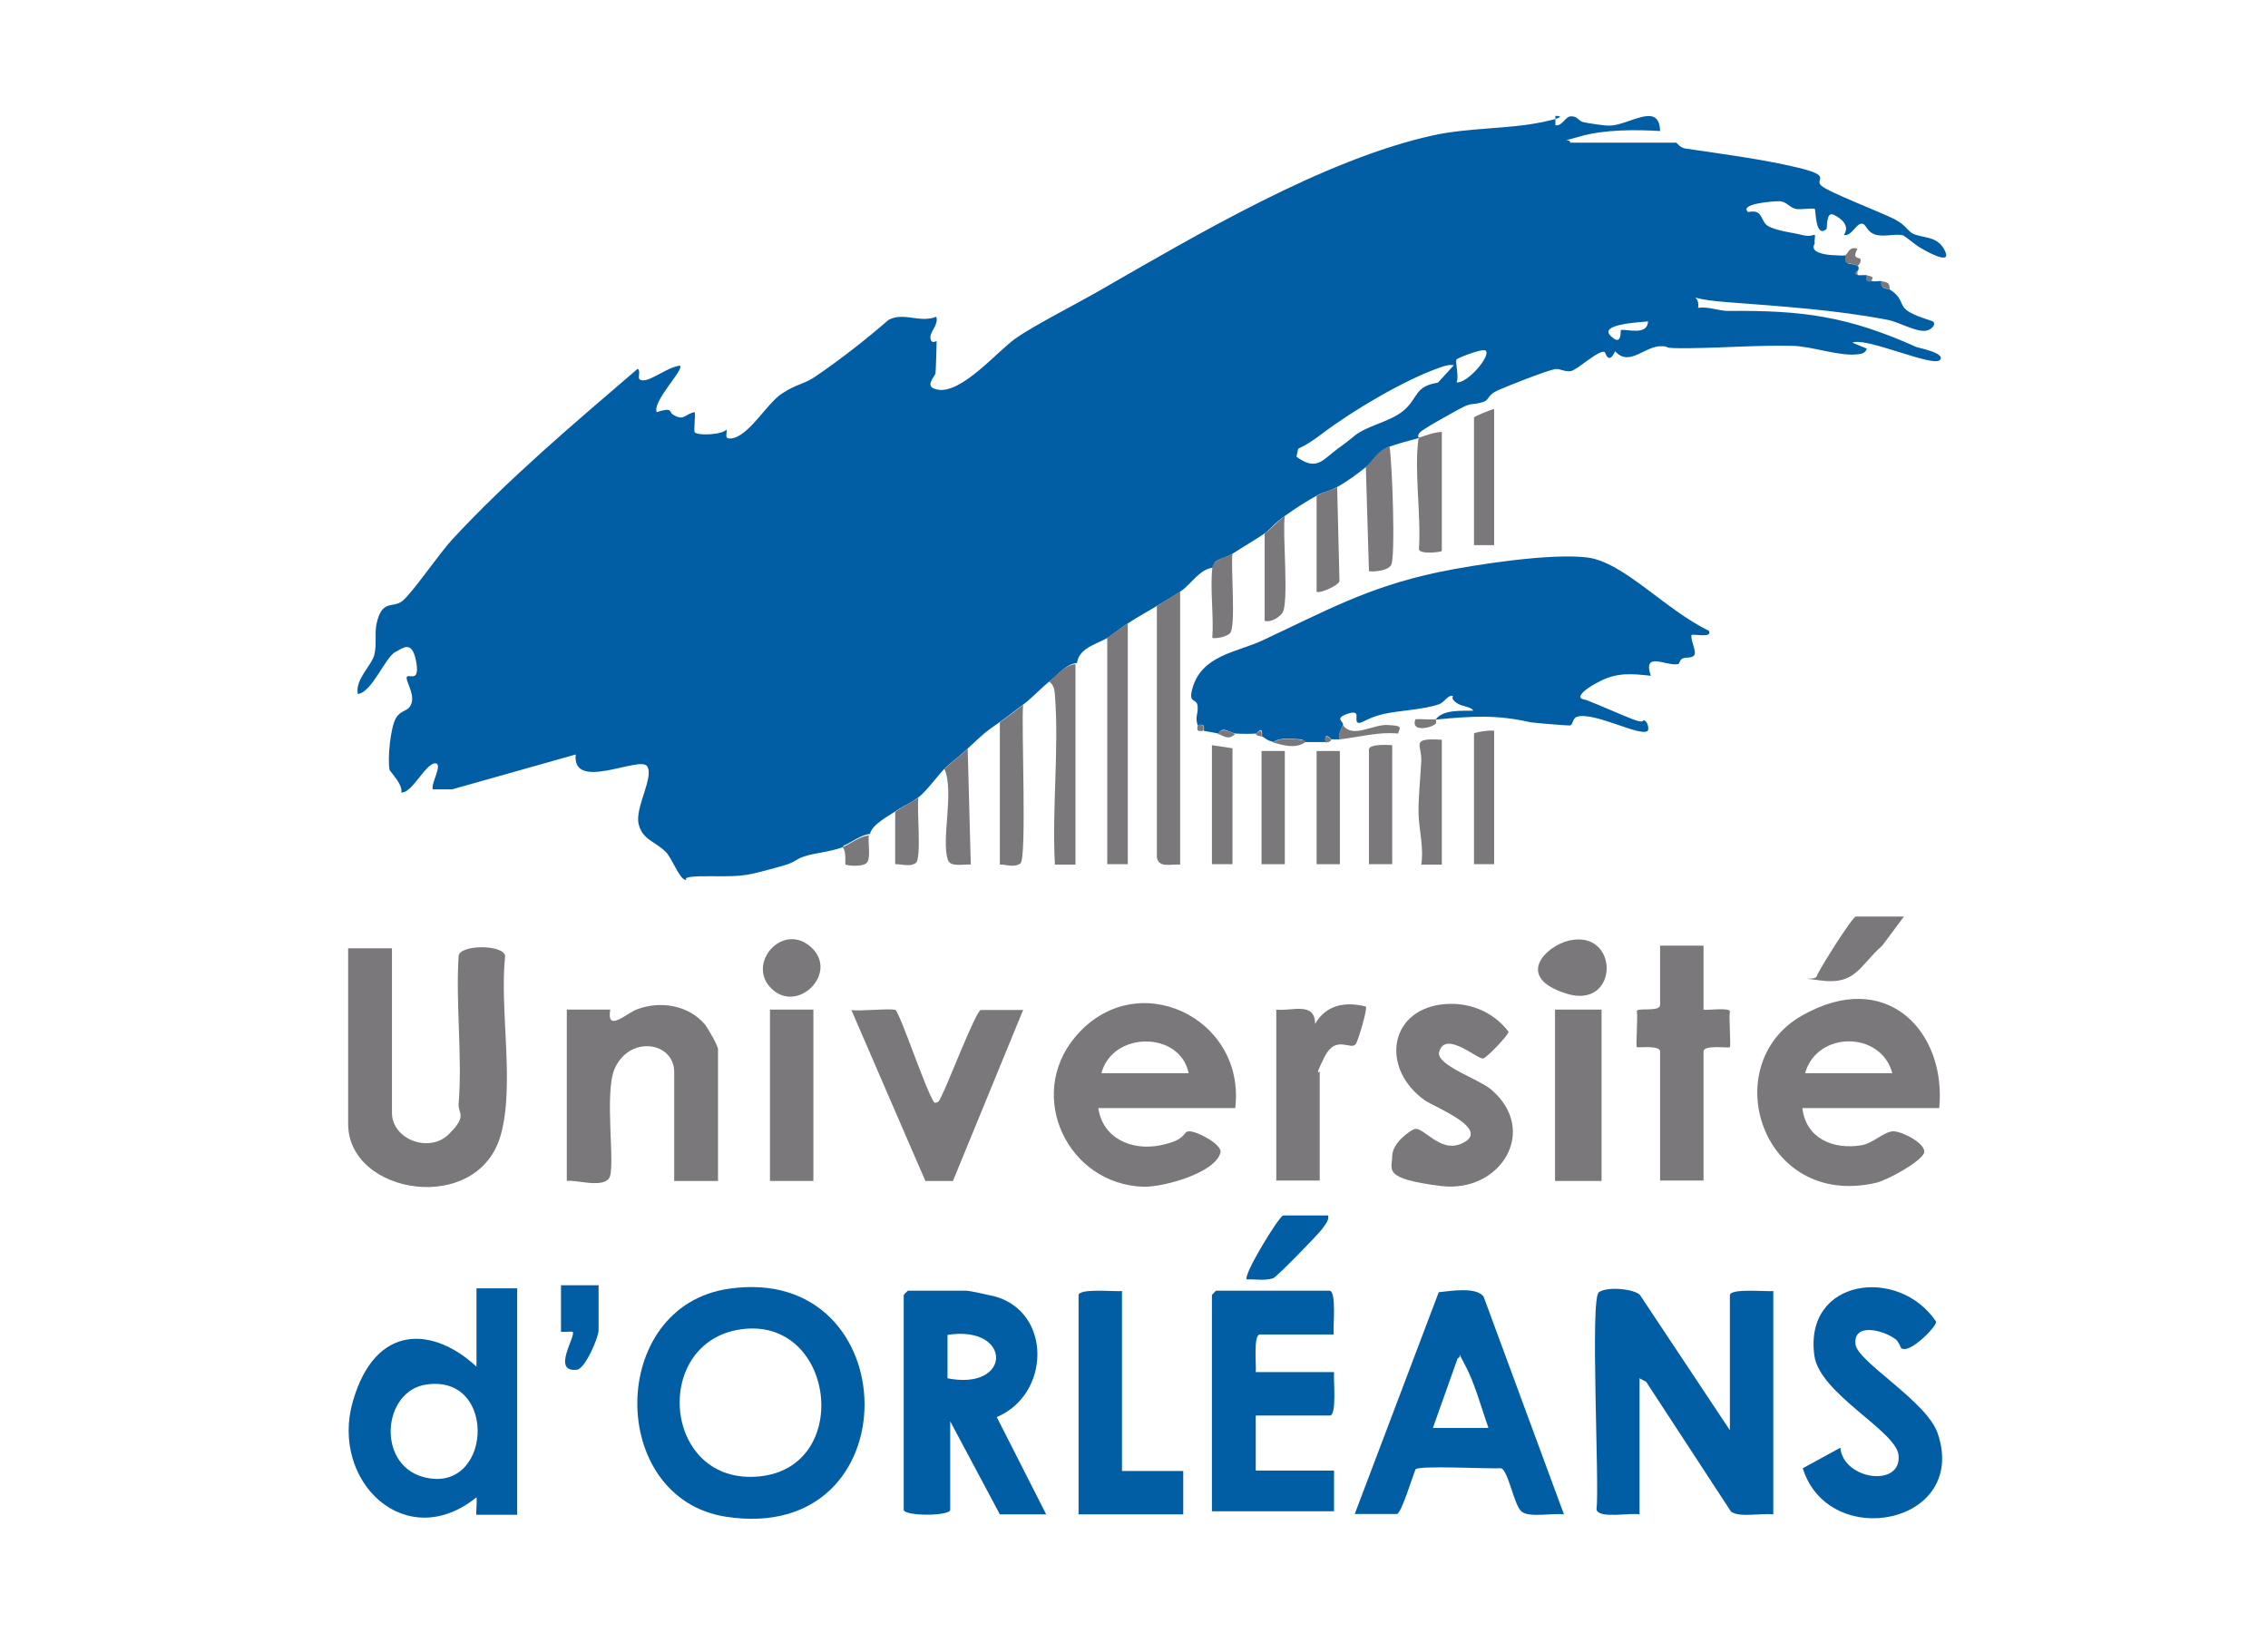 <?xml version="1.0" encoding="UTF-8"?>
<svg id="Calque_1" xmlns="http://www.w3.org/2000/svg" version="1.1" viewBox="0 0 585 423.8">
  <!-- Generator: Adobe Illustrator 29.5.1, SVG Export Plug-In . SVG Version: 2.1.0 Build 141)  -->
  <defs>
    <style>
      .st0 {
        fill: #7a787a;
      }

      .st1 {
        fill: #025ea4;
      }
    </style>
  </defs>
  <path class="st1" d="M217.4,218.5c-3.5,1.3-7.4,1.5-10,2.4s-1.9,1.4-5.8,2.5c-9,2.4-8.8,2.7-18.3,2.6s-5.1,1.2-6.6.9-3.5-5.8-5-7.2c-2.7-2.7-6.1-3.1-7-7.3s4.1-12.1,2.2-14.8-19.4,6.7-18.4-3l-31.9,9h-4.9c-.9-.9,2.9-7,.4-6.7s-5.9,7.8-8.6,7.5c.5-2-2.9-5.4-3-5.8-.6-2.6.2-11.2,1.7-13.5s3.3-1.4,4-3.9-1.9-6.1-1.2-6.7,3.4,1.6,2.3-4.1-3.8-2.9-5.2-2.3c-2.6,1.1-6.1,10.5-9.8,10.9-.8-3.8,3.7-7.4,4.3-10.3s0-5,.5-7.7c1.4-6.6,4.2-4,6.7-6s9.5-12.2,12.7-15.7c14.6-15.8,31.7-30.2,48-44.2,1.1,1-.8,3.1,1.5,3s6.2-3.4,9.4-3.8c1.1,1.1-7.2,9.2-6,12,4.3-1.4,3,0,4.3.7,2.8,1.7,3-.3,5.5-.7.2,1.1-.3,4.8,0,5.2.8.9,6.9.7,8.2-.7.2,1.2-.7,2.4,1.1,2.3,4.6-.4,9.2-9,13.2-11.6s5.5-2.3,8.5-4.3c6.6-4.5,13-9.5,19-14.7,4-2.1,8,.9,12.3-.8.7,2.1-1.8,3.9-1.5,5.6s1.6.4,1.6.8-.2,7.7-.3,8.1c-.2,1.2-3.2,3.6.6,4.3,6.1,1.1,15.3-9.8,19.9-13.1s15.3-8.7,21.9-12.5c25.1-14.4,57.8-33.8,86-40,9.2-2,19.4-1.6,28.1-3.4s2-1.7,3.4-1.5v2.3c1.9.3,2.4-2.3,4.1-2.3s1.8,1.2,3.1,1.5,5.2.9,6.7.9c5,0,12.9-6.4,13.1,1.4-6.4-.4-14.5-.4-20.7,1.4s-2.3.3-2.5,1.6h27.4c.1,0,.9,1.3,2.3,1.5,10,1.5,19.6,2.7,28.9,4.9s4.3,3,6.2,4.7,15.5,6.9,18.8,8.6,3.4,3.2,5.1,3.9c2.8,1.1,6.4.5,8.1,4.6,1.5,3.6-5.7-.6-6.8-1.3s-3.8-2.9-4.1-3c-2.1-.5-5,.5-7.2-.2s-2.3-2.6-3.3-2.8c-1.6-.3-2.8,3.4-4.8,2.9,1.6-2.3-.5-4.2-2.6-5.2s-1.6,3.5-1.9,3.7c-2.9,2.4-2.7-4.9-3-5.2s-3.6.2-4.8,0c-1.7-.3-2.5-2-4.4-2s-10.4.7-8,2.8c4.2-.9,2.9,2.6,5.5,3.8s6.1,1.5,8.4,2.1,3.1-.2,3.3,0-.2,1.7,0,2.2c-1.5,2.3,2.7,2.9,4.5,3s3.1.2,3.8,0c-.7,3.4,1.1,1.5,3,3,0,.2,0,.5,0,.7l-.7,1.1.7.4c.7,0,1.6-.1,2.2,0-.2,1.6,0,1.7,1.5,1.5.2.2,1.6-.1,2.2,0-.3,2.3,1.5,1.8,2.2,2.2,3.5,2.3,2.3,3.7,4.3,5.3s6.7,2.7,6.9,3c.7.9-.7,2.1-1.9,2.3-2.6.4-7.1-2.3-9.9-2.8-13.4-2.6-27.7-3.5-41.8-4.6s-6.3-3.5-7.1,1.5c2.7-.4,5.2.8,7.9.8,19.1-.2,30.8,1.4,48.4,9.3.4.2,7.9,1.6,6,3.4s-19.2-6.1-22.5-4.5l3.7,1.5c-.3,1.3-1.5,1.4-2.6,1.5-4.5.5-11.6-2.1-16.6-2.2-8.4-.2-17.6.5-26.2.6s-4.7-.4-7.3-.5c-4.5-.3-8.4,5.5-12.2,1.3-1.7,3.7-2.5.3-2.7.2-1.5-.7-7,4.6-8.7,4.9s-2.7-.7-4.1-.5c-2.5.5-12.1,4.3-14.8,5.5s-2.1,2.5-3.8,3c-3,.9-2.8,0-5.9,1.7s-9.9,5.4-10.5,6.3-.1.9-.2,1.3c-2.6.7-5.6,1.5-7.5,2.2-3.4,1.4-3.9,3.5-6,5.2s-4.9,3.8-7.5,5.2-3.2,1.1-5.2,2.2c-3.4,1.9-5.2,3.1-8.2,5.2s-3.8,3.5-5.2,4.5c-2.6,1.8-5.6,3.5-8.2,5.2s-5,1.2-5.2,3.7c-3.5.4-5.6,4.2-8.2,6s-4.1,2.5-6,3.7-5.1,2.9-7.5,4.5-3.5,2.5-5.2,3.7c-2.5,1.7-7.7,2.6-8.2,6.7-2.9.3-4.6,2.8-6.8,4.5s-4.9,4.6-6.8,6-3.9,3-6,4.5c-4.6,3.2-4.3,3.1-8.2,6.7s-4.1,3.4-6,5.2-4.7,5.8-6.8,7.5-4.3,2.5-6,3.7-6.3,3.5-6.8,6c-2.4.2-4.9,2.3-6.8,3ZM425.1,82.9c-1.5.2-12.8.6-9.7,3.7s2.5-1.5,2.7-1.5c1.8-.2,6.9,1.5,7-2.3ZM383.1,90.4c-1.1-.5-7.2,2-7.4,2.3-.4.6.7,4.6,0,5.9,2.6.5,9-6.8,7.5-8.2ZM374.9,94.2c-1.3-.2-2.3.2-3.5.6-9.2,3.2-22.5,11.1-30.3,17s-5.7,2.1-6.7,6c5.3,3.9,6.8.7,10.7-2.1s4-3.2,5.1-3.9c3.7-2.4,9.2-3.3,12.4-6.4s2.5-5.8,8.3-6.7l4.1-4.5Z"/>
  <path class="st1" d="M308.9,187c-.7-2.2.2-2.8,0-4.9s-2.4-.5-1.4-4.3c2.3-8.8,11.4-9.5,18.1-12.6,16.3-7.6,27-13.7,45.3-17.6,9.6-2,29.3-5,38.6-3.8s20.2,13.6,31.3,18.9c1,2-4.1.7-4.5,1.1-.3,1.3,1.4,4.3.7,5.2s-2.3.4-3.1.9-.6,1.3-1.1,1.4c-2.9.6-9.2-3.5-7,3-4.6-.5-8.4-.9-12.7,1.2s-5.1,3.4-5.3,3.7c-.7,1.2,1,1.2,1.5,1.4,4.3,1.7,8.2,3.5,11.8,4.9s2.3-.2,3.2.4,1,2.4.7,2.6c-1.8,1.7-14-5.1-18.3-3.6-1.1.4-1,2.1-1.7,2.2s-9.7-.7-10.2-.8c-8.7-2-15.1-1.6-24.5-.7,1.9-2.7,6.8-2.2,9.7-2.3-.7-1.2-2.7-.9-4.3-2s-.9-1.7-.9-1.7c-1.1-.7-2.2,1.5-3.5,2-4.3,1.5-10.3,1.6-14.6,2.6s-5.8,2.8-6.6,2.1,1.1-3.4-2.5-2.2-.9,2-1.2,2.9-1.3,2.1-.8,3.7c-.7,0-1.5,0-2.2,0-1.2-1.4-1.8-1-1.5.7-1.7,0-3.5,0-5.2,0s0-.6-1.1-.7c-2.1-.1-5.5-.6-7.1.7-1.8-.5-1.7-.7-3-1.5.3-3-1.2-.8-1.5-.7-1.6.1-3.6.1-5.2,0s-3.4-2.1-4.5,0c-1.2-.2-2.5-.5-3.8-.7.2-1.6,0-1.7-1.5-1.5Z"/>
  <path class="st1" d="M422.9,390.6c-2.3-.5-10.4,1.2-11.1-1.2.8-6.6-1.7-54.5.6-56.1s9.2-.8,10.6.7l23.2,34.9v-34.8c0-1.9,9.4-.9,11.2-1.1v57.6c-2.9-.4-8.7.9-10.9-.7l-21.9-33.5-1.7-.9v35.2Z"/>
  <path class="st1" d="M188,332.4c46.1-6.7,47.5,66.3-.8,58.8-30.6-4.8-30.5-54.3.8-58.8ZM190.9,342.9c-23,3.5-19.9,40.4,5,37.9,24.3-2.4,19.4-41.6-5-37.9Z"/>
  <path class="st0" d="M101.1,244.7v42.3c0,6.9,9.6,10.5,14.6,5.6s2.4-5.3,2.6-7.9c1-12.2-.8-25.8,0-38.2.5-2.9,11.4-2.9,12,0-1.5,13.8,2.5,33.1-1.1,46.1-5.7,21-39.4,15.7-39.4-2.7v-45.3h11.2Z"/>
  <path class="st1" d="M269.9,390.6h-12l-12.8-24v22.8c0,1.7-12,1.7-12,0v-55.4c0,0,1-1.1,1.1-1.1h15c1,0,6.1,1.2,7.5,1.5,14.7,4.2,14.2,25.3.4,31.1l12.7,25ZM244.4,355.5c16.7,3.3,16.7-13.8,0-11.2v11.2Z"/>
  <path class="st1" d="M349.4,390.6l21.7-57.3c3-.3,9.8-1.5,11.6,1.2l20.7,56.1c-2.8-.4-8.9.9-10.9-.7s-3.4-10.5-5.3-11.2c-3,.2-21.4-.8-22.1.3-.7,1.7-3.7,11.5-4.8,11.5h-10.9ZM383.9,368.2c-1.8-5-3.5-11.5-6-16.1s-.6-2-1.9-1.8l-6.4,18h14.2Z"/>
  <path class="st1" d="M133.4,332.3v58.4h-10.5c-.2,0,.2-3.8,0-4.5-18.2,14.7-37.8-4.1-31.9-24.7s21.1-19.1,31.9-9v-20.2h10.5ZM110,357.1c-11.3,1.6-12.9,20.4-1,23.8,17.8,5.1,19.7-26.5,1-23.8Z"/>
  <path class="st0" d="M500.1,285.8h-35.2c.9,7.8,7.9,10.8,15.2,9.6,3.1-.5,6-3.7,8.4-3.6s8.4,3.3,7.8,5.5-9.4,7.1-12.5,7.8c-29.5,6.7-41.1-30.5-19.1-43.1s37.4,4.2,35.5,23.8ZM488.1,276.8c-2.9-10.9-19.4-11-22.5,0h22.5Z"/>
  <path class="st0" d="M318.6,285.8h-35.3c1.1,7.8,8.6,11.1,16,9.6s5.5-3.7,7.6-3.6,8.4,3.4,7.9,5.5c-1.4,5.3-14.8,8.9-19.8,8.8-19.6-.6-30.4-23.4-17.7-38.6,15.6-18.7,44.2-5.1,41.3,18.4ZM306.6,276.8c-2.3-11-19.7-10.8-22.5,0h22.5Z"/>
  <path class="st1" d="M344.1,344.2h-19.1c-1.8,0-.9,8-1.1,9.7h20.2c-.2,1.8.8,11.2-1.1,11.2h-19.1v14.2h20.2v10.5h-31.5v-55.8c0,0,1-1.1,1.1-1.1h29.2c1.9,0,.9,9.4,1.1,11.2Z"/>
  <path class="st1" d="M490.5,347.9c-.2-.1-.6-1.7-1.6-2.5-3.2-2.4-10.9-4.3-10.3,1.3.4,4.5,18.4,14.7,21.2,23,8,23.5-28.1,30.5-34.8,9l9.7-5.3c.7,8.3,15.9,10.4,15,1.9-.6-6.2-20.3-15.8-21.7-25.6-2.8-20,21.8-23.2,31.4-8.8.2,1.2-6.7,8.2-8.8,6.9Z"/>
  <path class="st0" d="M185.1,304.6h-11.2v-28.1c0-7.7-11.3-9.6-15.3-1-2.9,6.3.3,25.8-1.5,28.4s-8.7.3-10.9.7v-44.2h11.2c-1,6.1,4.2.9,7-.1,5.9-2.2,13.1-1.1,17.4,3.9.8,1,3.4,5.5,3.4,6.4v34.1Z"/>
  <path class="st0" d="M371.7,259.1c6.7-.9,13.3,1.6,17.4,7,.1.8-5.6,6.7-6.5,6.9-1.4.4-9.9-7.5-11.4-1.6-.8,3.3,10.4,7,13.4,9.6,12.5,10.6,2.4,26.8-12.9,24.9s-12.6-4.2-12.6-7.7,4.9-6.8,5.8-7c2.3-.6,6.5,6.2,12,3.8,8.3-3.6-6.8-9.4-9.4-11.2-11.2-8-9.4-22.8,4.1-24.7Z"/>
  <path class="st0" d="M230.9,260.4c1.3.9,8,21.2,10.1,24,1.3.2,1.4-1,1.9-1.8,1.5-2.8,8.9-22.1,10.1-22.1h10.9l-18.1,44.1h-7.1c0,.1-19.1-44.1-19.1-44.1,1.9.4,10.4-.5,11.2,0Z"/>
  <path class="st1" d="M289.4,333v46.4h15.8v11.2h-27v-56.5c0-1.9,9.4-.9,11.2-1.1Z"/>
  <path class="st0" d="M439.4,243.9v16.5c0,.3,6.6-.6,6.8.4-.3,1.5.3,9,0,9.3s-6.8-.7-6.8,1.1v33.3h-11.2v-33.3c0-1.7-5.8-.9-6-1.1-.3-.3.3-7.9,0-9.3.1-1,6,.3,6-1.6v-15.3h11.2Z"/>
  <path class="st0" d="M329.1,260.4c4.1.5,10.1-2.2,10.1,3.7,2.9-5,7.8-5.8,13.1-4.5.5.5-2,8.9-2.6,9.7-1.3,1.7-5.1-2.5-8,3.2s-1.3,3.7-1.3,3.9v28.1h-11.2v-44.2Z"/>
  <rect class="st0" x="401.1" y="260.4" width="12" height="44.2"/>
  <rect class="st0" x="198.6" y="260.4" width="11.2" height="44.2"/>
  <path class="st0" d="M304.4,152.6v70.4c-2.2-.2-5.6,1-6-1.9v-64.8c1.9-1.3,4.5-2.7,6-3.7Z"/>
  <path class="st0" d="M290.9,160.8v62.1s-5.3,0-5.3,0v-58.4c1.8-1.2,3.4-2.5,5.3-3.7Z"/>
  <path class="st0" d="M277.4,171.3v51.7s-5.3,0-5.3,0c-.8-14.2,1.1-29.7,0-43.8-.1-1.3-.3-2.6-1.5-3.4,2.1-1.7,3.9-4.2,6.8-4.5Z"/>
  <path class="st0" d="M263.9,181.8c-.5,4.9,1,39.7-.7,40.9s-3.8.2-5.3.3v-36.7c2.1-1.5,4.1-3,6-4.5Z"/>
  <path class="st0" d="M491.1,236.4l-5.6,7.5c-5.8,5.1-6.8,10.2-15.8,9s-1.5.3-1.1-1.1,9.2-15.4,10.1-15.4h12.4Z"/>
  <path class="st0" d="M359.1,192.2v30.7h-6v-29.6c0-1.4,4.8-1.2,6-1.1Z"/>
  <path class="st0" d="M365.9,112.9c2-.6,3.9-1.4,6-1.5v30.7c0,.3-5.9,1-5.9-.5.6-8.9-1.3-20.1-.1-28.7Z"/>
  <path class="st0" d="M358.4,115.1c.7,4.1,1.6,29,.4,30.7s-5.4,1.7-5.7,1.5l-.8-26.9c2.1-1.7,2.6-3.9,6-5.2Z"/>
  <path class="st0" d="M385.4,188.5v34.4h-5.2v-33.7c0-.3,4.4-1,5.2-.7Z"/>
  <path class="st0" d="M371.9,190.8v32.2h-5.3c.7-4.4-.6-9-.7-13.1s.5-9.3.7-13.6-3-6,5.3-5.5Z"/>
  <path class="st0" d="M385.4,105.4v35.2h-5.2v-32.9c0-.3,4.5-2.1,5.2-2.2Z"/>
  <path class="st1" d="M342.6,313.5c.2,1.4-.8,2.3-1.5,3.4-1.1,1.5-11.8,12.5-12.7,12.8-2.2.7-4.5.2-6.8.3-1.1-1,8.4-16.5,9.4-16.5h11.6Z"/>
  <rect class="st0" x="339.6" y="193.7" width="6" height="29.2"/>
  <rect class="st0" x="325.4" y="193.7" width="6" height="29.2"/>
  <path class="st1" d="M154.4,331.5v11.6c0,1.8-3.4,9.9-5.6,10.2-6.7.7-.1-8.8-1.1-9.8-.5-.1-3,.1-3,0v-12h9.8Z"/>
  <path class="st0" d="M404.7,242.6c13.1-3,13,17.9-.6,13.7s-5.4-12.3.6-13.7Z"/>
  <path class="st0" d="M249.6,193l.8,30c-1.7-.2-5.2.8-5.9-1.2-1.8-5.4,1.7-17.5-.9-23.5,1.9-1.8,4.1-3.4,6-5.2Z"/>
  <path class="st0" d="M198.9,254.9c-6.4-6.4,3-17.2,10.3-10.6s-3.5,17.4-10.3,10.6Z"/>
  <polygon class="st0" points="317.9 193 317.9 222.9 312.6 222.9 312.6 192.2 317.9 193"/>
  <path class="st0" d="M344.9,125.6l.6,24.3c-.3,1.2-5.3,3.3-5.9,2.7v-24.7c2-1.1,4.1-1.6,5.2-2.2Z"/>
  <path class="st0" d="M331.4,133.1c-.7,4.3,1.2,22.9-.7,25.1s-4.2,2.2-4.5,1.9v-22.5c1.5-1,3.3-3.2,5.2-4.5Z"/>
  <path class="st0" d="M317.9,142.8c-.5,3.3,1,19.3-.7,20.6s-4.4,1.3-4.5,1.1c.4-5.8-.6-12.3,0-18,.3-2.5,3.3-2.5,5.2-3.7Z"/>
  <path class="st0" d="M236.9,205.7c-.5,2.8.9,15.8-.7,16.9s-3.8.2-5.3.3v-13.5c1.7-1.3,4.9-2.8,6-3.7Z"/>
  <path class="st0" d="M224.1,215.5c-.3,1.8.7,6.2-.7,7.2s-5.1.5-5.3.3.3-3.6-.8-4.5c1.9-.7,4.3-2.8,6.8-3Z"/>
  <path class="st0" d="M346.4,187c2.5,3.6,7.6-.2,11.5,0s3.3.5,2.7,2.2c-5.1-.5-9.9.9-15,1.5-.6-1.6.4-2.6.8-3.7Z"/>
  <path class="st0" d="M336.6,191.5c-2.6,1.7-5.7.7-8.2,0,1.6-1.3,5.1-.9,7.1-.7s1,.7,1.1.7Z"/>
  <path class="st0" d="M476.1,65.7c.4-.1,1-2.4,3-1.5-1.6,2.9.7,2,.8,2.7.2,1-.8,1.7-.8,1.8-1.9-1.5-3.7.4-3-3Z"/>
  <path class="st0" d="M370.4,185.5c-.2.2.5,1-.5,1.5-1.8,1-6,1.6-4.8-1.5,1.7-.1,3.5.2,5.3,0Z"/>
  <path class="st0" d="M318.6,189.3c-1.8,1.9-3.3.2-4.5,0,1.1-2.1,4.1,0,4.5,0Z"/>
  <path class="st0" d="M487.4,74.7c-.7-.5-2.5,0-2.2-2.2,1.5.3,2.3.3,2.2,2.2Z"/>
  <path class="st0" d="M323.9,189.3c.3,0,1.8-2.2,1.5.7-.4-.2-1.2-.1-1.5-.7Z"/>
  <path class="st0" d="M343.4,190.8c0,0-.2.7-1.5.7-.3-1.7.3-2.1,1.5-.7Z"/>
  <path class="st0" d="M308.9,187c1.6-.2,1.7,0,1.5,1.5-.4,0-1,.2-1.4-.1s0-1-.1-1.4Z"/>
  <path class="st0" d="M481.4,71c2.9.5.9,1,1.5,1.5-1.6.2-1.7,0-1.5-1.5Z"/>
  <path class="st0" d="M479.1,71l-.7-.4.7-1.1c0,.5,0,1,0,1.5Z"/>
</svg>